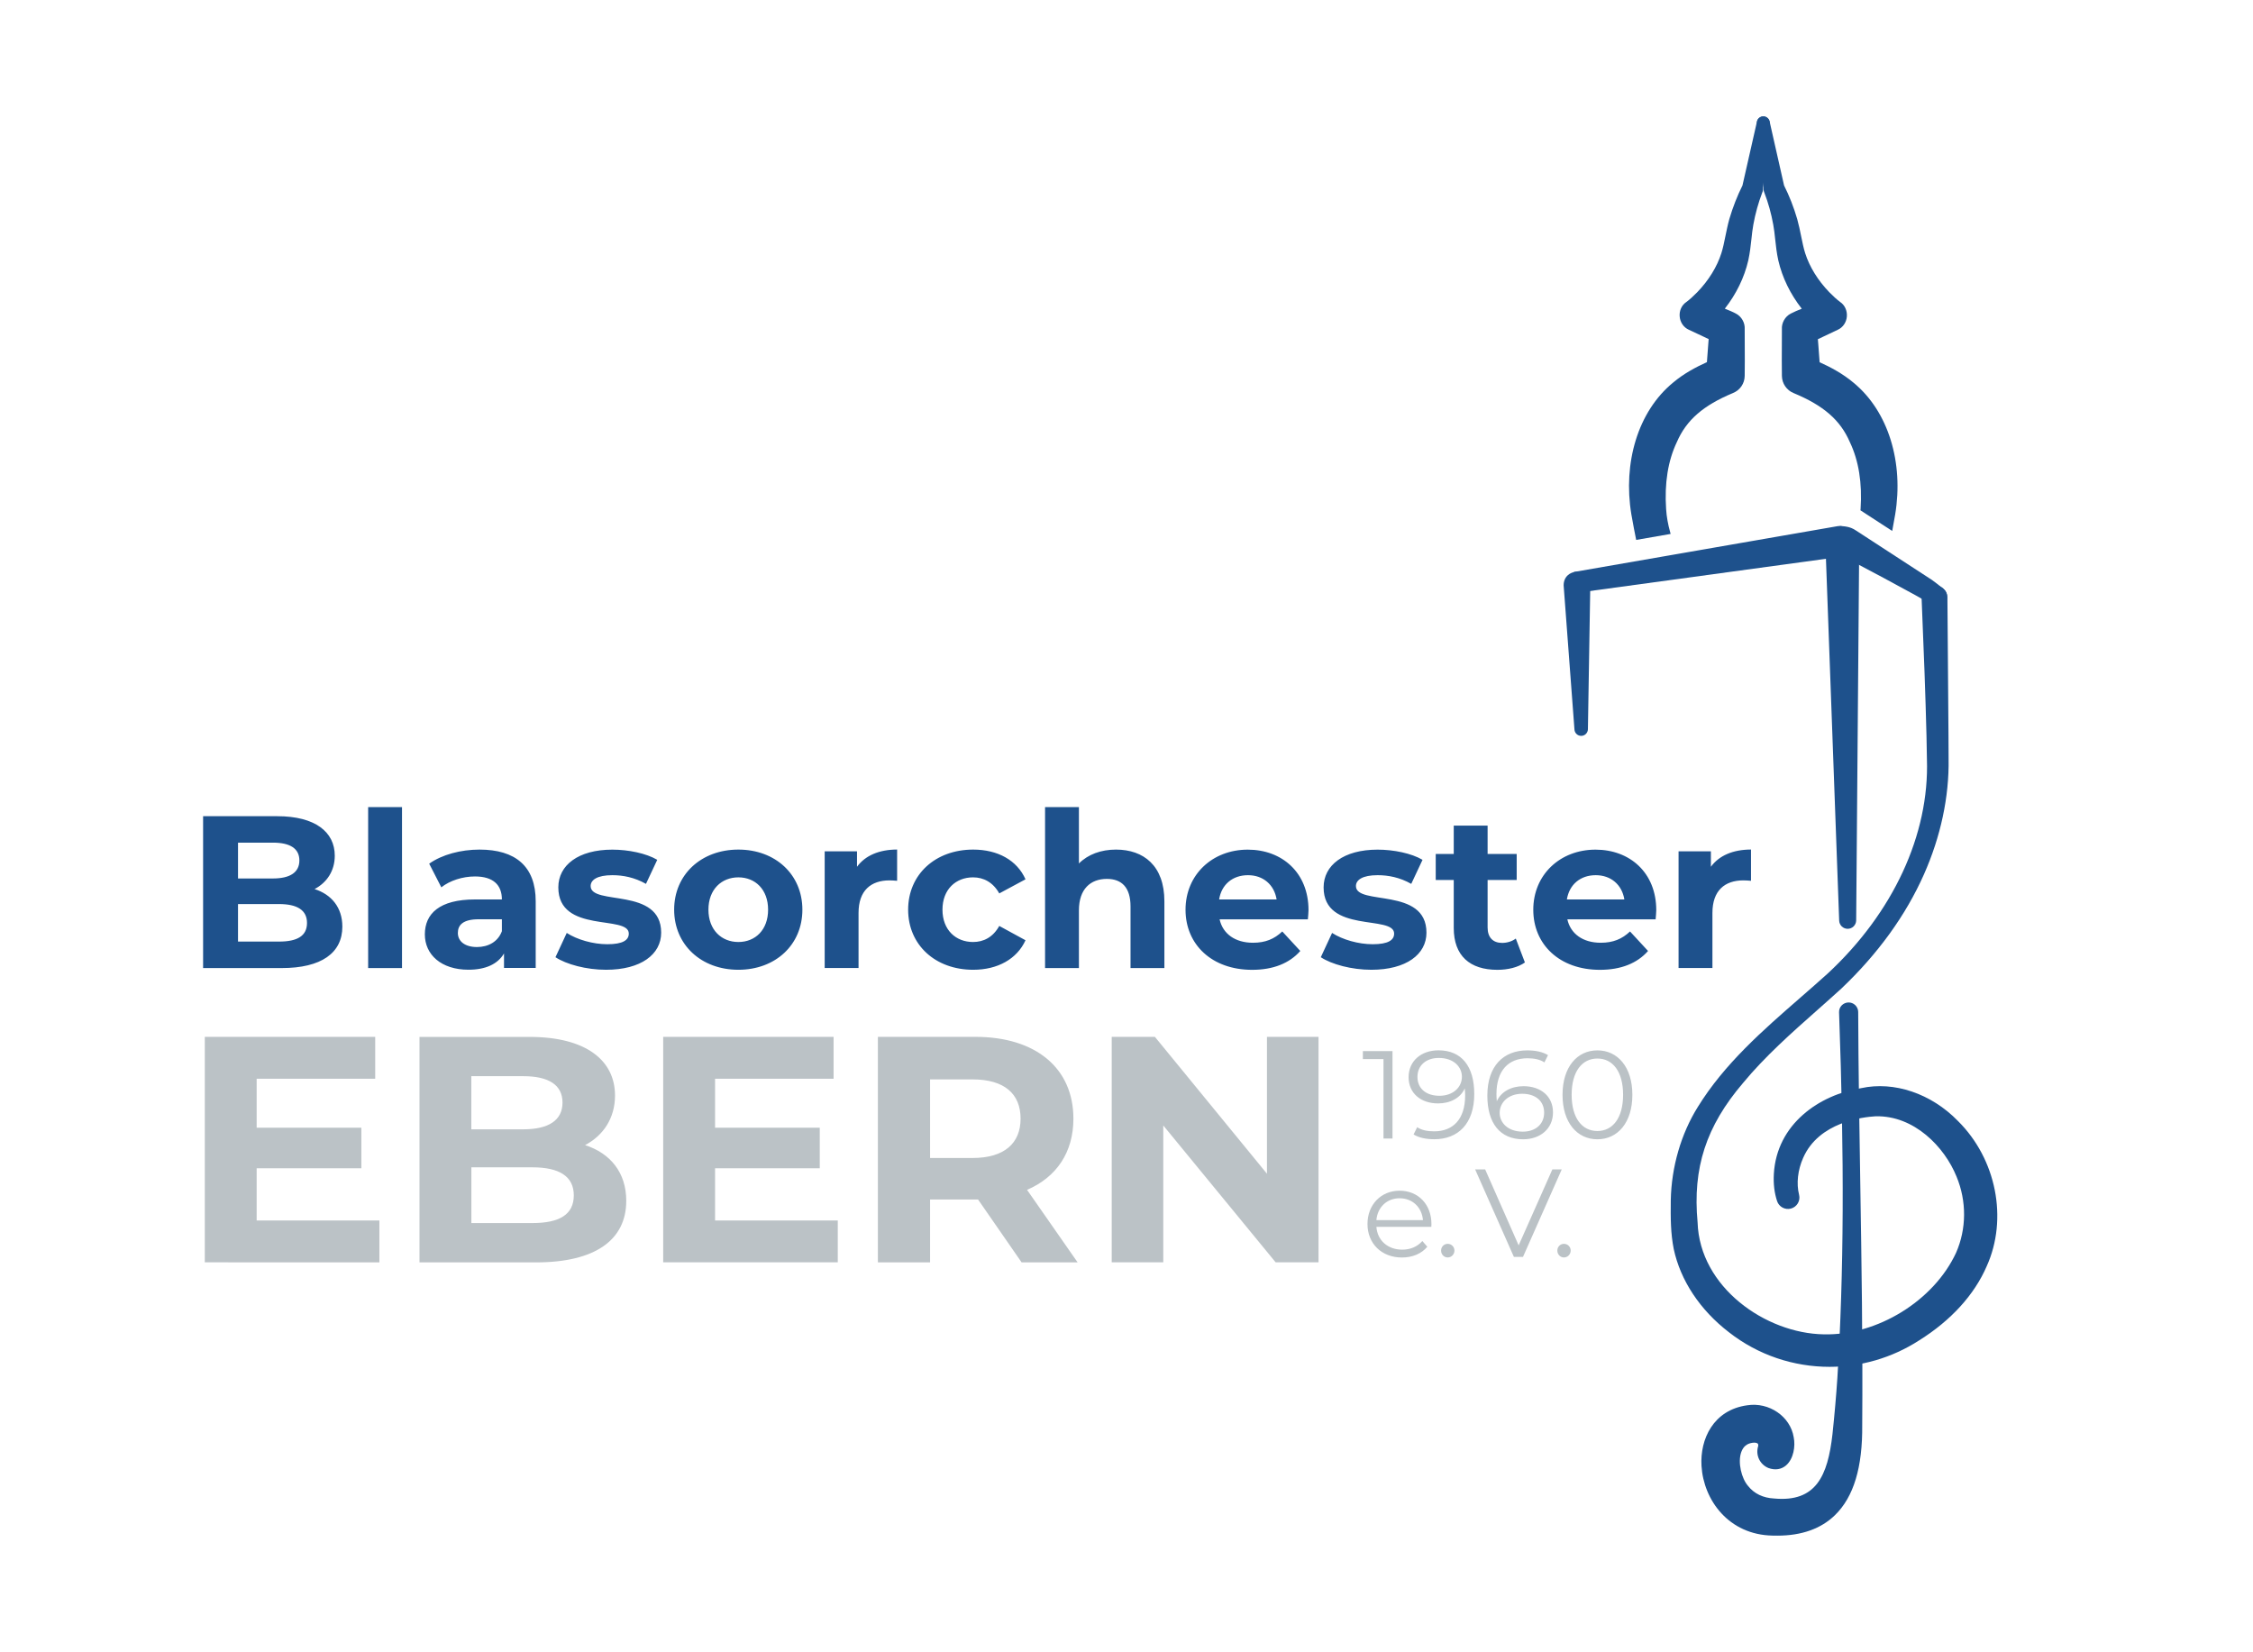 <svg xmlns="http://www.w3.org/2000/svg" xmlns:xlink="http://www.w3.org/1999/xlink" id="Ebene_1" x="0px" y="0px" viewBox="0 0 425.2 311.81" style="enable-background:new 0 0 425.2 311.81;" xml:space="preserve"><style type="text/css">	.st0{clip-path:url(#SVGID_00000152227349865256579690000009544595091291082414_);fill:#1E518C;}	.st1{clip-path:url(#SVGID_00000152227349865256579690000009544595091291082414_);fill:#BBC2C6;}</style><g>	<defs>		<rect id="SVGID_1_" width="425.2" height="311.81"></rect>	</defs>	<clipPath id="SVGID_00000106860052074311045420000016921902913917422262_">		<use xlink:href="#SVGID_1_" style="overflow:visible;"></use>	</clipPath>	<path style="clip-path:url(#SVGID_00000106860052074311045420000016921902913917422262_);fill:#1E518C;" d="M351.08,223.13  c-0.17-10.54-0.35-21.43-0.39-32.15v0c0-0.49-0.21-0.96-0.56-1.3c-0.35-0.34-0.83-0.52-1.32-0.5c-0.48,0.02-0.93,0.23-1.26,0.58  c-0.33,0.36-0.49,0.82-0.47,1.29c1.01,27.82,0.91,49.1-0.32,68.99c-0.22,3.33-0.54,7.01-0.93,10.66  c-0.89,7.79-3.08,12.82-10.99,12.09c-2.08-0.1-3.79-0.91-4.95-2.39c-1.2-1.38-1.99-4.42-1.25-6.42c0.37-0.99,1.03-1.55,2.06-1.7  c0.55-0.09,0.89,0.02,1.03,0.15c0.11,0.11,0.11,0.3,0.09,0.46c-0.54,1.67,0.28,3.47,1.94,4.15c1.25,0.45,2.43,0.27,3.32-0.5  c1.41-1.22,1.79-3.61,1.44-5.31c-0.63-3.92-4.65-6.68-8.78-6.03c-6.38,0.88-8.93,6.38-8.62,11.45c0.39,6.43,5.13,13,13.43,13.14  c0.29,0.01,0.58,0.01,0.87,0.01c4.59,0,8.25-1.3,10.89-3.87c3.54-3.45,5.22-9.03,5.14-17.04  C351.57,253.64,351.32,238.13,351.08,223.13"></path>	<path style="clip-path:url(#SVGID_00000106860052074311045420000016921902913917422262_);fill:#1E518C;" d="M347.71,99.88  c-0.02,0-0.04,0-0.05,0c-1.57,0.02-3.14,1.15-3.14,3.27l2.58,70.58c0.03,0.86,0.73,1.54,1.59,1.55h0.01c0.88,0,1.6-0.71,1.61-1.59  l0.57-70.62v-0.03C350.83,100.95,349.26,99.88,347.71,99.88"></path>	<path style="clip-path:url(#SVGID_00000106860052074311045420000016921902913917422262_);fill:#1E518C;" d="M297.61,107.9  c-0.01,0-0.03,0-0.04,0c-1.23,0.02-2.48,0.9-2.47,2.58l2.04,27.17c0.03,0.68,0.58,1.21,1.26,1.22h0.01c0.69,0,1.26-0.56,1.27-1.26  l0.45-27.21v-0.03C300.07,108.74,298.83,107.9,297.61,107.9"></path>	<path style="clip-path:url(#SVGID_00000106860052074311045420000016921902913917422262_);fill:#1E518C;" d="M369.52,211.55  c-5.04-5.19-12.07-7.56-18.27-6.2c-7.82,1.23-15.95,6.72-16.48,16.21c-0.1,1.88,0.1,3.54,0.61,5.1c0.35,1.08,1.49,1.7,2.6,1.42  c1.15-0.3,1.85-1.48,1.55-2.62c-0.53-2.12-0.25-4.66,0.78-6.97c2.95-6.72,11.22-7.69,13.66-7.83c7.28-0.18,13.01,5.77,15.28,11.38  c1.93,4.64,1.89,9.89-0.09,14.38c-4.2,9.06-14.89,15.64-24.98,15.39c-10.95-0.18-23.41-8.88-23.8-21.12  c-0.96-10.28,1.6-18.15,8.58-26.32c4.13-5,9.15-9.45,14-13.74c1.52-1.35,3.05-2.7,4.56-4.08c6.9-6.56,12.14-13.8,15.57-21.52  c3.17-7.13,4.78-14.68,4.66-21.82l-0.02-4.35c-0.04-3.64-0.09-10.82-0.13-17.08l-0.07-8.92l0-0.05c-0.09-1.63-1.33-2.41-2.52-2.36  c-1.18,0.06-2.41,0.96-2.35,2.53c0.43,10.09,0.73,18.34,0.92,25.94l0.08,4.33c0.48,14.24-6.36,29.01-18.76,40.5  c-1.69,1.53-3.43,3.04-5.16,4.55c-7.02,6.12-14.29,12.44-19.32,20.6c-3.16,5.06-4.98,11.31-5.1,17.6  c-0.04,3.41-0.03,6.26,0.56,9.22c1.27,5.93,4.97,11.51,10.41,15.69c5.54,4.34,12.25,6.53,18.99,6.53c5.86,0,11.74-1.65,16.91-4.99  c6-3.75,10.42-8.6,12.75-13.99C378.99,229.99,376.76,218.72,369.52,211.55"></path>	<path style="clip-path:url(#SVGID_00000106860052074311045420000016921902913917422262_);fill:#1E518C;" d="M350.01,101.59  c-0.15-0.76-0.6-1.41-1.24-1.84c-0.65-0.43-1.42-0.58-2.18-0.42l-49.56,8.61l2.41,3.68l48.04-6.56c0.81-0.08,1.55-0.51,2.04-1.18  C349.99,103.22,350.17,102.38,350.01,101.59"></path>	<path style="clip-path:url(#SVGID_00000106860052074311045420000016921902913917422262_);fill:#1E518C;" d="M308.79,101.89  l6.5-1.13l-0.1-0.38c-0.39-1.4-0.66-2.85-0.75-4.3c-0.33-4.9,0.35-9.14,2.03-12.66c1.79-4.14,4.95-6.9,10.59-9.25  c1.32-0.53,2.2-1.8,2.21-3.24c0.03-1.91,0.02-3.83,0.01-5.74c0-1.02-0.01-2.03-0.01-3.05c0.09-1.2-0.59-2.43-1.69-2.98  c-0.57-0.31-1.34-0.62-2.06-0.91c2.17-2.78,3.68-5.87,4.43-9.12c0.31-1.42,0.45-2.74,0.59-4.01c0.1-0.95,0.2-1.86,0.36-2.72  c0.38-2.11,0.95-4.14,1.68-6.05c0.13-0.29,0.18-0.59,0.15-0.87l1.26-12.29c0.02-0.64-0.51-1.21-1.18-1.23  c-0.6-0.02-1.15,0.43-1.24,1.04L328.85,35c-0.99,1.98-1.82,4.11-2.48,6.34c-0.31,1.11-0.52,2.19-0.74,3.23  c-0.23,1.15-0.45,2.23-0.76,3.2c-0.82,2.58-2.39,5.13-4.54,7.36c-0.77,0.79-1.47,1.42-2.08,1.87c-0.85,0.56-1.35,1.62-1.25,2.72  c0.09,1.12,0.76,2.08,1.73,2.51c0.37,0.18,0.95,0.45,1.58,0.74c0.73,0.35,1.54,0.72,2.16,1.02c-0.02,0.29-0.04,0.58-0.07,0.87  c-0.09,1.16-0.18,2.32-0.26,3.48c-2.08,0.94-4.37,2.16-6.36,3.84c-6.68,5.46-9.51,15.18-7.9,24.89  C308.21,98.92,308.51,100.54,308.79,101.89"></path>	<path style="clip-path:url(#SVGID_00000106860052074311045420000016921902913917422262_);fill:#1E518C;" d="M344.7,101.25  c-0.12,1.2,0.49,2.35,1.56,2.92l9.26,4.91c0.72,0.4,1.56,0.85,2.45,1.33c2.26,1.21,4.81,2.59,6.53,3.67  c0.36,0.26,0.75,0.38,1.14,0.38c0.53,0,1.05-0.24,1.42-0.7c0.65-0.8,0.55-1.91-0.21-2.57c-0.54-0.48-1.82-1.45-2.23-1.74  l-14.32-9.32c-0.71-0.46-1.4-0.79-2.89-0.85C346.63,99.24,344.78,100.66,344.7,101.25"></path>	<path style="clip-path:url(#SVGID_00000106860052074311045420000016921902913917422262_);fill:#1E518C;" d="M349.11,83.42  c1.68,3.51,2.36,7.76,2.03,12.66c0,0.07-0.02,0.15-0.03,0.22l6,3.9c0.18-0.96,0.37-1.99,0.56-3.12c1.61-9.71-1.22-19.43-7.9-24.89  c-1.99-1.67-4.28-2.9-6.36-3.83c-0.08-1.16-0.17-2.32-0.26-3.48c-0.02-0.29-0.04-0.58-0.07-0.87c0.62-0.3,1.42-0.68,2.16-1.02  c0.63-0.29,1.22-0.57,1.58-0.75c0.98-0.43,1.64-1.4,1.73-2.51c0.09-1.11-0.4-2.16-1.25-2.73c-0.61-0.45-1.32-1.09-2.08-1.87  c-2.15-2.23-3.72-4.78-4.54-7.36c-0.31-0.97-0.52-2.05-0.76-3.2c-0.21-1.04-0.43-2.12-0.74-3.23c-0.65-2.23-1.49-4.37-2.48-6.34  l-2.71-11.99c-0.09-0.61-0.64-1.06-1.24-1.04c-0.67,0.02-1.2,0.58-1.18,1.23l1.26,12.29c-0.03,0.27,0.02,0.58,0.15,0.87  c0.73,1.9,1.3,3.93,1.68,6.05c0.16,0.86,0.26,1.76,0.36,2.72c0.14,1.28,0.28,2.59,0.59,4.01c0.75,3.25,2.26,6.35,4.43,9.12  c-0.71,0.28-1.48,0.6-2.06,0.91c-1.1,0.55-1.78,1.78-1.69,2.98c0,1.02,0,2.03-0.01,3.05c-0.01,1.91-0.02,3.83,0.01,5.74  c0.02,1.43,0.89,2.71,2.21,3.24C344.16,76.53,347.32,79.28,349.11,83.42"></path>	<path style="clip-path:url(#SVGID_00000106860052074311045420000016921902913917422262_);fill:#BBC2C6;" d="M239.11,195.67v25.83  l-21.15-25.83h-8.15v42.55h9.73v-25.83l21.21,25.83h8.09v-42.55H239.11z M192.61,211.11c0,4.62-3.04,7.42-9.06,7.42h-8.02V203.7  h8.02C189.57,203.7,192.61,206.43,192.61,211.11 M203.37,238.22l-9.54-13.68c5.53-2.37,8.75-7.05,8.75-13.43  c0-9.54-7.11-15.44-18.48-15.44h-18.42v42.55h9.85v-11.85h8.57h0.49l8.21,11.85H203.37z M134.95,230.32v-9.85h19.76v-7.66h-19.76  v-9.24h22.37v-7.9h-32.16v42.55h32.95v-7.9H134.95z M100.45,230.81H88.96v-10.52h11.49c5.11,0,7.84,1.7,7.84,5.29  C108.29,229.23,105.55,230.81,100.45,230.81 M98.74,203.09c4.8,0,7.42,1.64,7.42,4.98c0,3.34-2.61,5.05-7.42,5.05h-9.79v-10.03  H98.74z M110.42,216.1c3.46-1.82,5.65-5.11,5.65-9.36c0-6.63-5.47-11.06-16.11-11.06H79.17v42.55h22  c11.19,0,17.02-4.26,17.02-11.61C118.2,221.27,115.16,217.62,110.42,216.1 M48.44,230.32v-9.85h19.76v-7.66H48.44v-9.24h22.37v-7.9  H38.65v42.55H71.6v-7.9H48.44z"></path>	<path style="clip-path:url(#SVGID_00000106860052074311045420000016921902913917422262_);fill:#1E518C;" d="M322.89,163.57v-2.91  h-6.1v22.02h6.39v-10.4c0-4.22,2.33-6.14,5.85-6.14c0.49,0,0.9,0.04,1.43,0.08v-5.9C327.07,160.33,324.45,161.44,322.89,163.57   M301.16,165.16c2.87,0,4.95,1.8,5.4,4.58h-10.85C296.17,166.92,298.25,165.16,301.16,165.16 M312.58,171.76  c0-7.08-4.99-11.42-11.46-11.42c-6.71,0-11.75,4.75-11.75,11.34c0,6.55,4.95,11.34,12.57,11.34c3.97,0,7.04-1.23,9.09-3.56  l-3.4-3.68c-1.51,1.43-3.19,2.13-5.53,2.13c-3.36,0-5.69-1.68-6.3-4.42h16.66C312.5,172.94,312.58,172.25,312.58,171.76   M286.07,177.12c-0.7,0.53-1.64,0.82-2.58,0.82c-1.72,0-2.74-1.02-2.74-2.91v-8.96h5.49v-4.91h-5.49v-5.36h-6.39v5.36h-3.4v4.91  h3.4v9.05c0,5.24,3.03,7.9,8.23,7.9c1.96,0,3.89-0.45,5.2-1.39L286.07,177.12z M258.81,183.01c6.59,0,10.4-2.91,10.4-7  c0-8.68-13.31-5.04-13.31-8.8c0-1.15,1.23-2.05,4.09-2.05c2.01,0,4.18,0.41,6.35,1.64l2.13-4.54c-2.09-1.23-5.45-1.92-8.48-1.92  c-6.43,0-10.19,2.95-10.19,7.12c0,8.8,13.31,5.12,13.31,8.72c0,1.23-1.11,2.01-4.05,2.01c-2.7,0-5.69-0.86-7.66-2.13l-2.13,4.58  C251.32,181.99,255.09,183.01,258.81,183.01 M235.53,165.16c2.87,0,4.95,1.8,5.4,4.58h-10.85  C230.53,166.92,232.62,165.16,235.53,165.16 M246.95,171.76c0-7.08-4.99-11.42-11.46-11.42c-6.71,0-11.75,4.75-11.75,11.34  c0,6.55,4.95,11.34,12.57,11.34c3.97,0,7.04-1.23,9.09-3.56l-3.4-3.68c-1.51,1.43-3.19,2.13-5.53,2.13c-3.36,0-5.69-1.68-6.3-4.42  h16.66C246.87,172.94,246.95,172.25,246.95,171.76 M210.62,160.33c-2.82,0-5.28,0.9-7,2.62v-10.64h-6.39v30.38h6.39V171.8  c0-4.05,2.21-5.94,5.28-5.94c2.82,0,4.46,1.64,4.46,5.2v11.63h6.39v-12.61C219.75,163.36,215.82,160.33,210.62,160.33   M183.67,183.01c4.63,0,8.27-2.05,9.87-5.57l-4.95-2.7c-1.19,2.13-2.95,3.03-4.95,3.03c-3.23,0-5.77-2.25-5.77-6.1  c0-3.85,2.54-6.1,5.77-6.1c2.01,0,3.77,0.94,4.95,3.03l4.95-2.66c-1.6-3.6-5.24-5.61-9.87-5.61c-7.16,0-12.28,4.71-12.28,11.34  C171.39,178.31,176.51,183.01,183.67,183.01 M161.74,163.57v-2.91h-6.1v22.02h6.39v-10.4c0-4.22,2.33-6.14,5.85-6.14  c0.49,0,0.9,0.04,1.43,0.08v-5.9C165.92,160.33,163.3,161.44,161.74,163.57 M139.35,177.77c-3.19,0-5.65-2.29-5.65-6.1  c0-3.81,2.46-6.1,5.65-6.1c3.19,0,5.61,2.29,5.61,6.1C144.96,175.48,142.55,177.77,139.35,177.77 M139.35,183.01  c7,0,12.08-4.71,12.08-11.34c0-6.63-5.08-11.34-12.08-11.34c-7,0-12.12,4.71-12.12,11.34  C127.24,178.31,132.35,183.01,139.35,183.01 M114.38,183.01c6.59,0,10.4-2.91,10.4-7c0-8.68-13.31-5.04-13.31-8.8  c0-1.15,1.23-2.05,4.09-2.05c2.01,0,4.18,0.41,6.35,1.64l2.13-4.54c-2.09-1.23-5.45-1.92-8.48-1.92c-6.43,0-10.19,2.95-10.19,7.12  c0,8.8,13.3,5.12,13.3,8.72c0,1.23-1.11,2.01-4.05,2.01c-2.7,0-5.69-0.86-7.66-2.13l-2.13,4.58  C106.89,181.99,110.65,183.01,114.38,183.01 M90.01,178.72c-2.25,0-3.6-1.07-3.6-2.66c0-1.47,0.94-2.58,3.93-2.58h4.38v2.25  C93.98,177.73,92.14,178.72,90.01,178.72 M90.5,160.33c-3.52,0-7.08,0.94-9.5,2.66l2.29,4.46c1.6-1.27,4.01-2.05,6.35-2.05  c3.44,0,5.08,1.6,5.08,4.34h-5.08c-6.71,0-9.46,2.7-9.46,6.59c0,3.81,3.07,6.67,8.23,6.67c3.23,0,5.53-1.06,6.71-3.07v2.74h5.98  v-12.57C101.11,163.44,97.22,160.33,90.5,160.33 M69.48,182.69h6.39v-30.38h-6.39V182.69z M52.66,177.69h-7.74v-7.08h7.74  c3.44,0,5.28,1.15,5.28,3.56C57.94,176.63,56.1,177.69,52.66,177.69 M51.51,159.02c3.23,0,4.99,1.1,4.99,3.36  c0,2.25-1.76,3.4-4.99,3.4h-6.59v-6.76H51.51z M59.37,167.78c2.33-1.23,3.81-3.44,3.81-6.3c0-4.46-3.68-7.45-10.85-7.45h-14v28.66  h14.82c7.53,0,11.46-2.87,11.46-7.82C64.61,171.26,62.57,168.81,59.37,167.78"></path>	<path style="clip-path:url(#SVGID_00000106860052074311045420000016921902913917422262_);fill:#BBC2C6;" d="M295.16,237.3  c0.68,0,1.27-0.57,1.27-1.3c0-0.73-0.59-1.27-1.27-1.27s-1.25,0.54-1.25,1.27C293.91,236.74,294.48,237.3,295.16,237.3   M292.97,220.69l-6.36,14.33l-6.32-14.33h-1.89l7.31,16.5h1.72l7.31-16.5H292.97z M273.22,237.3c0.68,0,1.27-0.57,1.27-1.3  c0-0.73-0.59-1.27-1.27-1.27c-0.68,0-1.25,0.54-1.25,1.27C271.97,236.74,272.54,237.3,273.22,237.3 M264.14,226.13  c2.43,0,4.2,1.7,4.41,4.12h-8.79C259.97,227.83,261.73,226.13,264.14,226.13 M270.15,230.99c0-3.72-2.52-6.29-6.01-6.29  c-3.49,0-6.06,2.62-6.06,6.29s2.64,6.32,6.51,6.32c1.96,0,3.68-0.71,4.78-2.03l-0.94-1.08c-0.94,1.08-2.29,1.63-3.79,1.63  c-2.71,0-4.69-1.72-4.88-4.31h10.37C270.13,231.32,270.15,231.13,270.15,230.99"></path>	<path style="clip-path:url(#SVGID_00000106860052074311045420000016921902913917422262_);fill:#BBC2C6;" d="M301.47,213.44  c-2.88,0-4.86-2.43-4.86-6.84s1.98-6.84,4.86-6.84c2.88,0,4.85,2.43,4.85,6.84S304.34,213.44,301.47,213.44 M301.47,215  c3.82,0,6.6-3.14,6.6-8.39s-2.78-8.39-6.6-8.39c-3.82,0-6.58,3.14-6.58,8.39S297.65,215,301.47,215 M287.39,213.56  c-2.85,0-4.36-1.72-4.36-3.54c0-2.05,1.72-3.61,4.24-3.61c2.55,0,4.15,1.39,4.15,3.56C291.42,212.17,289.77,213.56,287.39,213.56   M287.53,204.98c-2.29,0-4.22,1.01-5.04,2.83c-0.05-0.49-0.07-0.97-0.07-1.34c0-4.48,2.29-6.76,5.85-6.76  c1.23,0,2.36,0.21,3.2,0.78l0.68-1.37c-1.04-0.64-2.43-0.9-3.91-0.9c-4.48,0-7.54,2.92-7.54,8.53c0,5.21,2.38,8.25,6.76,8.25  c3.21,0,5.63-1.98,5.63-5.07C293.1,206.91,290.81,204.98,287.53,204.98 M271.66,206.79c-2.54,0-4.15-1.39-4.15-3.56  c0-2.19,1.65-3.58,4.03-3.58c2.85,0,4.36,1.72,4.36,3.54C275.9,205.24,274.18,206.79,271.66,206.79 M271.47,198.21  c-3.21,0-5.63,1.98-5.63,5.07c0,3.02,2.29,4.95,5.56,4.95c2.29,0,4.22-1.01,5.04-2.83c0.05,0.5,0.07,0.97,0.07,1.34  c0,4.48-2.29,6.76-5.85,6.76c-1.23,0-2.36-0.21-3.2-0.78l-0.68,1.37c1.04,0.64,2.43,0.9,3.91,0.9c4.48,0,7.54-2.92,7.54-8.53  C278.24,201.26,275.86,198.21,271.47,198.21 M257.21,198.36v1.51h3.89v14.99h1.7v-16.5H257.21z"></path></g></svg>